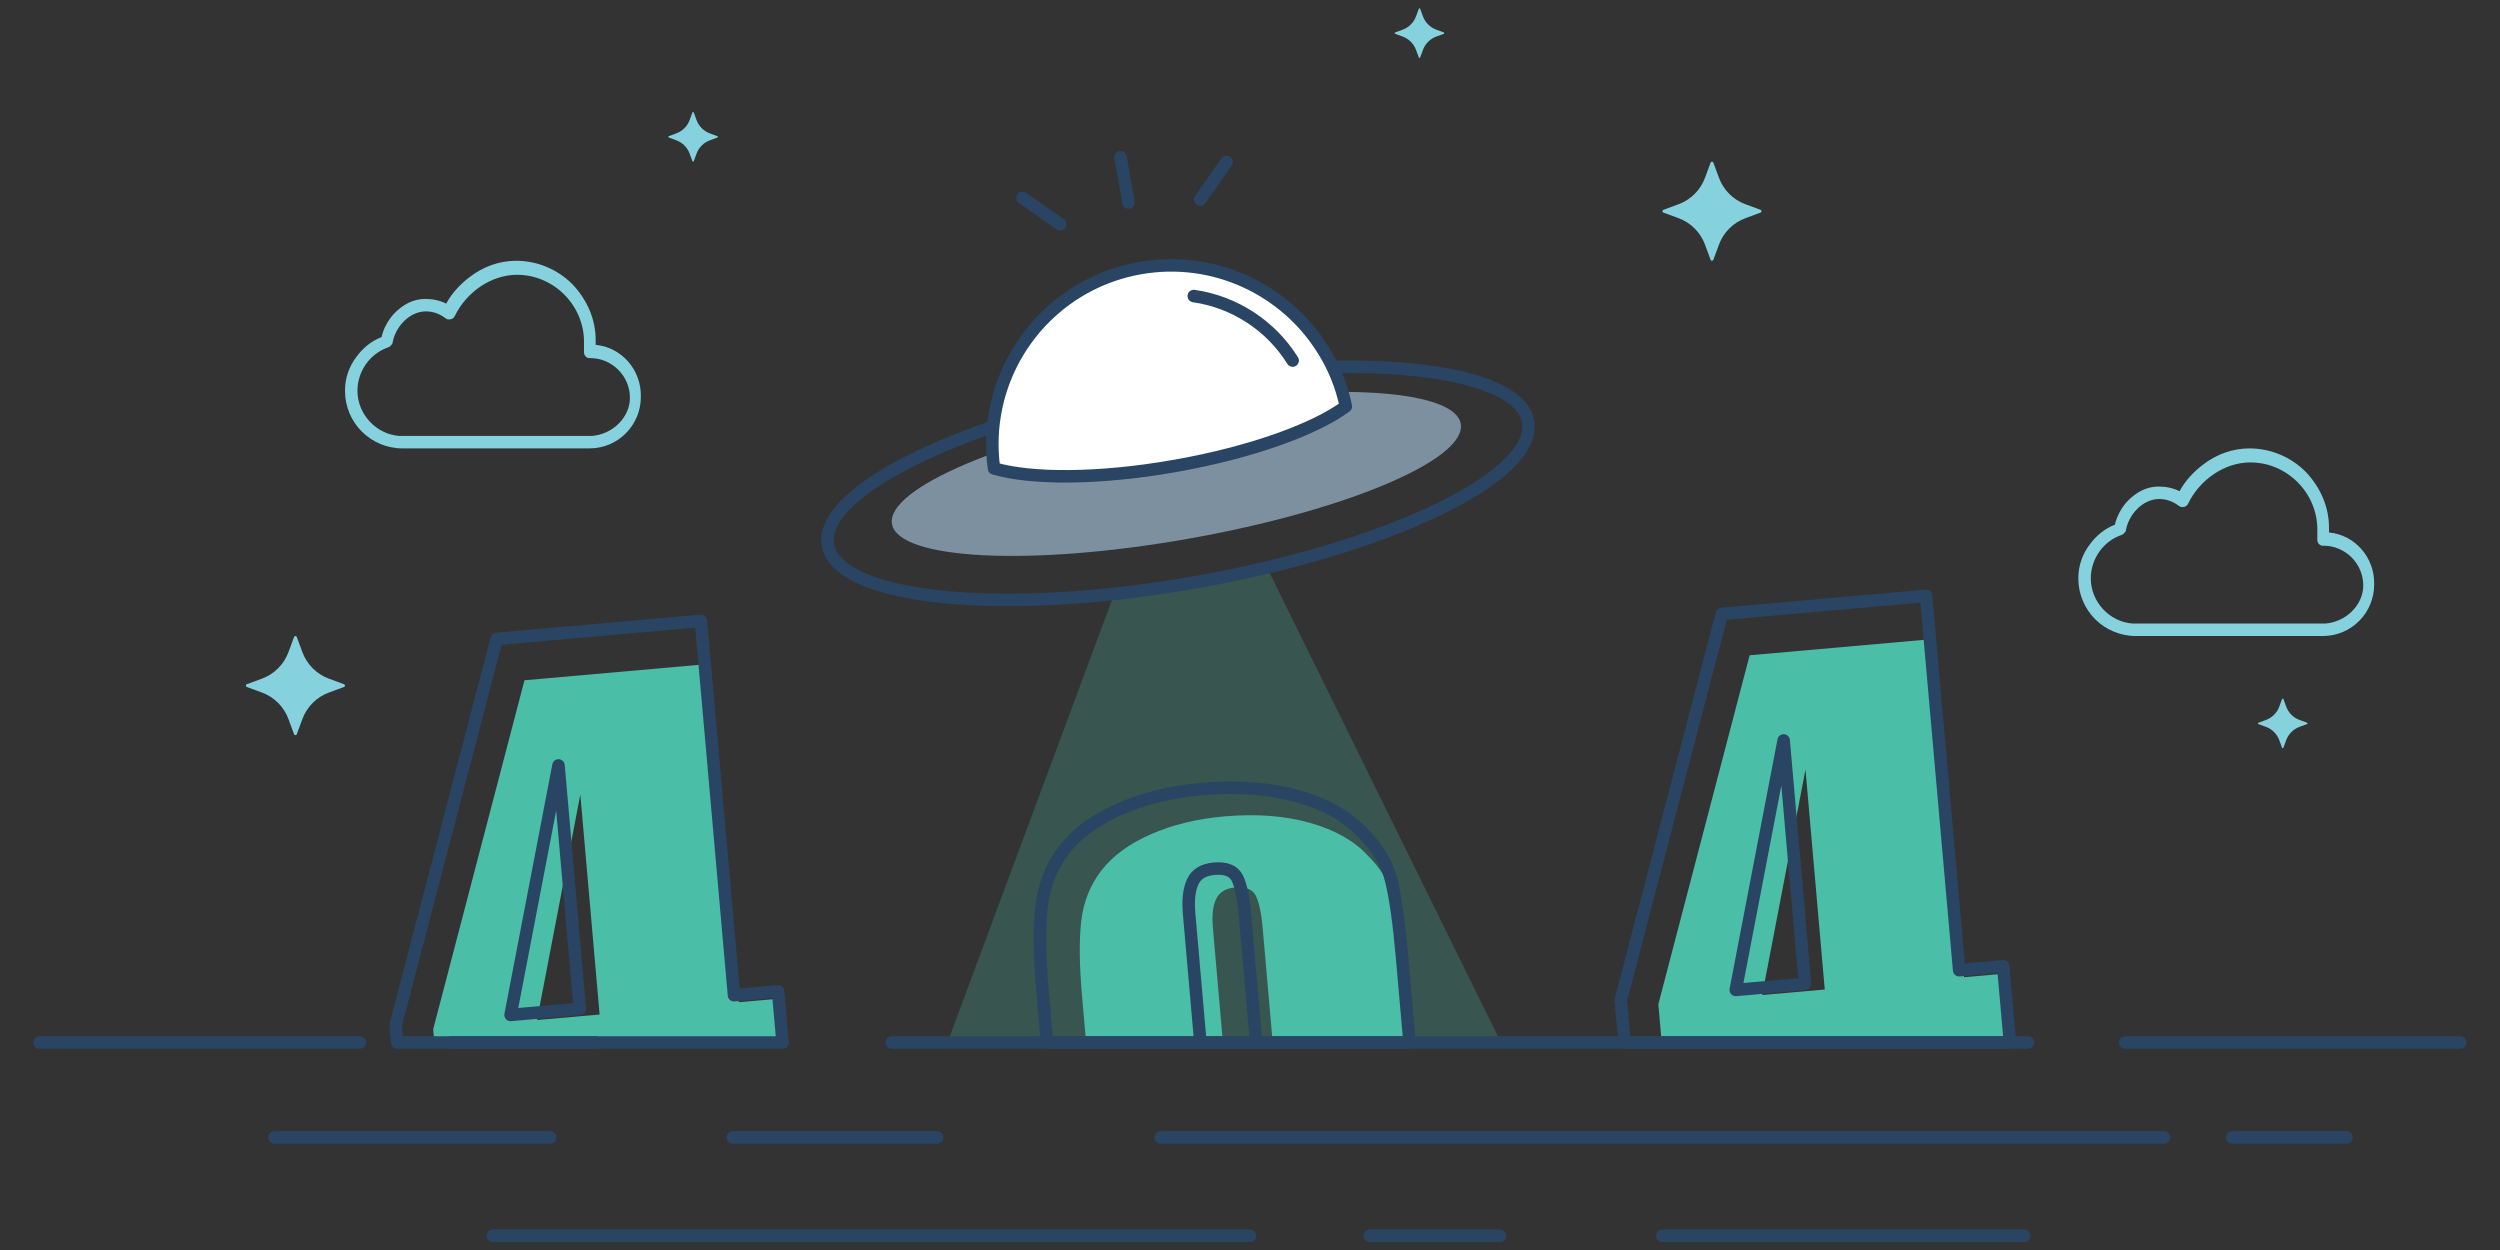 <?xml version="1.0" encoding="UTF-8"?>
<svg width="600px" height="300px" viewBox="0 0 600 300" version="1.1" xmlns="http://www.w3.org/2000/svg" xmlns:xlink="http://www.w3.org/1999/xlink">
    <rect x="0" y="0" width="600" height="300" fill="#333333" stroke="none"/>
    <!-- Generator: Sketch 53 (72520) - https://sketchapp.com -->
    <title>graph_404</title>
    <desc>Created with Sketch.</desc>
    <g id="graph_404" stroke="none" stroke-width="1" fill="none" fill-rule="evenodd">
        <g id="Group-34-Copy" transform="translate(9, 2)">
            <path d="M549.962,125.796 L549.962,124.674 C549.962,119.63 547.907,114.959 544.357,111.222 C540.807,107.672 535.949,105.617 530.904,105.617 C526.981,105.617 523.057,106.925 519.694,109.54 C517.452,111.222 515.396,113.464 514.089,115.893 C512.594,115.146 510.912,114.772 509.044,114.772 C506.241,114.772 503.625,116.08 501.383,118.509 C500.075,120.003 498.954,122.059 498.581,123.927 C496.152,124.861 494.096,126.543 492.602,128.598 C490.772,130.946 489.784,133.843 489.799,136.819 C489.799,144.48 495.965,150.645 503.625,150.645 L548.467,150.645 C555.38,150.645 560.799,145.04 560.799,138.314 C560.986,131.774 556.128,126.356 549.962,125.796 Z M549.028,147.656 L502.878,147.656 C497.273,147.282 492.789,142.424 492.789,136.819 C492.789,132.148 495.778,127.851 500.262,126.356 C500.636,126.169 501.01,125.796 501.196,125.422 C501.757,121.685 505.12,117.761 509.231,117.761 C510.912,117.761 512.407,118.322 513.715,119.256 C513.902,119.443 514.089,119.443 514.275,119.63 C515.023,119.817 515.77,119.63 516.144,118.882 C518.946,113.09 524.925,108.98 531.091,108.98 C539.873,108.98 547.159,116.267 547.159,125.048 L547.159,127.477 C547.159,128.224 547.533,128.785 548.28,128.972 L548.654,128.972 C553.886,128.972 558.183,133.269 558.183,138.501 C558.183,143.172 554.073,147.282 549.028,147.656 Z" id="Fill-1" fill="#85D2DE"></path>
            <path d="M133.963,80.767 L133.963,79.646 C133.963,74.601 131.908,69.93 128.358,66.193 C124.808,62.643 119.95,60.588 114.905,60.588 C110.982,60.588 107.058,61.896 103.695,64.512 C101.453,66.193 99.397,68.435 98.09,70.864 C96.595,70.117 94.913,69.743 93.045,69.743 C90.242,69.743 87.626,71.051 85.384,73.48 C84.076,74.975 82.955,77.03 82.582,78.898 C80.153,79.833 78.097,81.514 76.603,83.569 C74.773,85.917 73.785,88.814 73.8,91.79 C73.8,99.451 79.966,105.617 87.626,105.617 L132.468,105.617 C139.381,105.617 144.8,100.011 144.8,93.285 C144.987,86.746 140.129,81.327 133.963,80.767 Z M133.029,102.627 L86.879,102.627 C81.274,102.253 76.79,97.396 76.79,91.79 C76.79,87.119 79.779,82.822 84.263,81.327 C84.637,81.14 85.011,80.767 85.198,80.393 C85.758,76.656 89.121,72.733 93.232,72.733 C94.913,72.733 96.408,73.293 97.716,74.227 C97.903,74.414 98.09,74.414 98.276,74.601 C99.024,74.788 99.771,74.601 100.145,73.854 C102.947,68.062 108.926,63.951 115.092,63.951 C123.874,63.951 131.16,71.238 131.16,80.019 L131.16,82.448 C131.16,83.196 131.534,83.756 132.282,83.943 L132.655,83.943 C137.887,83.943 142.184,88.24 142.184,93.472 C142.184,98.143 138.074,102.253 133.029,102.627 Z" id="Fill-2" fill="#85D2DE"></path>
            <path d="M473.386,248.202 L389.812,248.202 L389.001,239.016 L410.913,155.264 L455.195,151.348 L462.374,232.528 L471.926,231.683 L473.386,248.202 Z M428.942,235.484 L424.315,182.698 L413.925,236.803 L428.942,235.484 Z" id="Fill-3" fill="#4ABEA7"></path>
            <path d="M178.818,248.202 L95.244,248.202 L94.963,245.016 L116.874,161.264 L161.157,157.348 L168.335,238.528 L177.887,237.683 L178.818,248.202 Z M134.904,241.484 L130.277,188.698 L119.887,242.803 L134.904,241.484 Z" id="Fill-4" fill="#4ABEA7"></path>
            <path d="M473.386,248.202 L380.889,248.202 L379.992,238.035 L404.242,145.341 L453.253,141.007 L461.198,230.854 L471.77,229.919 L473.386,248.202 Z M424.197,234.126 L419.076,175.704 L407.577,235.586 L424.197,234.126 Z" id="Stroke-5" stroke="#294563" stroke-width="3" stroke-linejoin="round"></path>
            <path d="M178.818,248.202 L86.321,248.202 L85.954,244.035 L110.204,151.341 L159.215,147.007 L167.16,236.854 L177.731,235.919 L178.818,248.202 Z M130.159,240.126 L125.038,181.704 L113.538,241.586 L130.159,240.126 Z" id="Stroke-6" stroke="#294563" stroke-width="3" stroke-linejoin="round"></path>
            <polygon id="Fill-7" fill-opacity="0.25" fill="#4ABEA7" points="295.08 134.201 351.233 248.202 218.4 248.202 258.418 140.526"></polygon>
            <path d="M329.284,248.202 L251.665,248.202 L250.674,236.875 C250.032,229.538 249.974,223.592 250.499,219.034 C251.024,214.477 252.627,210.45 255.306,206.954 C257.986,203.458 261.926,200.559 267.126,198.256 C272.327,195.953 278.243,194.511 284.873,193.931 C292.492,193.265 299.325,193.781 305.373,195.481 C311.422,197.18 316.097,199.842 319.4,203.467 C322.514,206.564 324.516,209.949 325.406,213.622 C326.296,217.295 327.062,222.799 327.703,230.135 L329.284,248.202 Z M296.445,248.202 L294.307,223.762 C294.194,222.468 294.109,221.497 294.052,220.85 C293.731,217.181 293.183,214.566 292.406,213.003 C291.63,211.441 289.972,210.77 287.432,210.992 C285.175,211.19 283.656,212.111 282.876,213.756 C282.096,215.4 281.833,217.679 282.088,220.592 L284.504,248.202 L296.445,248.202 Z" id="Fill-8" fill="#4ABEA7"></path>
            <path d="M329.284,248.202 L242.286,248.202 L241.176,235.506 C240.456,227.283 240.391,220.618 240.98,215.51 C241.569,210.402 243.365,205.889 246.368,201.971 C249.371,198.052 253.787,194.803 259.616,192.221 C265.445,189.64 272.075,188.024 279.507,187.374 C288.046,186.627 295.705,187.206 302.484,189.111 C309.263,191.015 314.504,193.999 318.205,198.062 C321.696,201.534 323.94,205.327 324.937,209.444 C325.935,213.56 326.793,219.73 327.512,227.952 L329.284,248.202 Z M292.477,248.202 L290.081,220.81 C289.954,219.358 289.859,218.27 289.795,217.545 C289.435,213.433 288.821,210.502 287.95,208.75 C287.08,206.999 285.222,206.248 282.375,206.497 C279.845,206.718 278.143,207.75 277.269,209.594 C276.394,211.437 276.1,213.991 276.386,217.256 L279.093,248.202 L292.477,248.202 Z" id="Stroke-9" stroke="#294563" stroke-width="3" stroke-linejoin="round"></path>
            <path d="M0.5,248.202 L77.37,248.202" id="Stroke-10" stroke="#294563" stroke-width="3" stroke-linecap="round" stroke-linejoin="round"></path>
            <path d="M56.869,270.977 L123.06,270.977" id="Stroke-11" stroke="#294563" stroke-width="3" stroke-linecap="round" stroke-linejoin="round"></path>
            <path d="M166.86,270.977 L215.899,270.977" id="Stroke-12" stroke="#294563" stroke-width="3" stroke-linecap="round" stroke-linejoin="round"></path>
            <path d="M526.754,270.977 L554.178,270.977" id="Stroke-13" stroke="#294563" stroke-width="3" stroke-linecap="round" stroke-linejoin="round"></path>
            <path d="M269.576,270.977 L510.378,270.977" id="Stroke-14" stroke="#294563" stroke-width="3" stroke-linecap="round" stroke-linejoin="round"></path>
            <path d="M109.303,294.577 L290.981,294.577" id="Stroke-15" stroke="#294563" stroke-width="3" stroke-linecap="round" stroke-linejoin="round"></path>
            <path d="M319.765,294.577 L350.983,294.577" id="Stroke-16" stroke="#294563" stroke-width="3" stroke-linecap="round" stroke-linejoin="round"></path>
            <path d="M389.977,294.577 L476.843,294.577" id="Stroke-17" stroke="#294563" stroke-width="3" stroke-linecap="round" stroke-linejoin="round"></path>
            <path d="M99.243,248.202 L133.961,248.202" id="Stroke-18" stroke="#294563" stroke-width="3" stroke-linecap="round" stroke-linejoin="round"></path>
            <path d="M205.009,248.202 L477.744,248.202" id="Stroke-19" stroke="#294563" stroke-width="3" stroke-linecap="round" stroke-linejoin="round"></path>
            <path d="M501.013,248.202 L581.461,248.202" id="Stroke-20" stroke="#294563" stroke-width="3" stroke-linecap="round" stroke-linejoin="round"></path>
            <path d="M269.542,90.266 C315.918,82.091 355.443,86.092 357.753,99.195 C360.062,112.297 324.287,129.571 277.911,137.745 C231.536,145.92 192.01,141.919 189.7,128.816 C187.391,115.714 223.167,98.44 269.542,90.266 Z" id="Stroke-21" stroke="#294563" stroke-width="3" stroke-linecap="round" stroke-linejoin="round"></path>
            <path d="M270.58,96.155 C308.248,89.516 340.06,91.107 341.576,99.707 C343.092,108.307 313.741,120.679 276.073,127.319 C238.406,133.958 206.594,132.367 205.078,123.767 C203.562,115.167 232.913,102.795 270.58,96.155 Z" id="Fill-22" fill="#7D90A0"></path>
            <path d="M230.078,95.731 C230.165,95.319 230.028,95.965 230.078,95.731 C233.58,79.121 246.864,65.475 264.621,62.345 C282.378,59.215 299.527,67.497 308.497,81.909 C311.087,86.007 312.991,90.596 314.005,95.539 C306.464,101.082 291.131,106.627 272.99,109.825 C254.848,113.023 238.544,113.054 229.562,110.424 C228.869,105.391 229.084,100.43 230.078,95.731 Z" id="Fill-23" fill="#FFFFFF"></path>
            <path d="M230.078,95.731 C230.165,95.319 230.028,95.965 230.078,95.731 C233.58,79.121 246.864,65.475 264.621,62.345 C282.378,59.215 299.527,67.497 308.497,81.909 C311.087,86.007 312.991,90.596 314.005,95.539 C306.464,101.082 291.131,106.627 272.99,109.825 C254.848,113.023 238.544,113.054 229.562,110.424 C228.869,105.391 229.084,100.43 230.078,95.731 Z" id="Stroke-24" stroke="#294563" stroke-width="3" stroke-linecap="round" stroke-linejoin="round"></path>
            <path d="M301.234,84.534 C296.034,76.179 287.322,70.458 277.506,69.049" id="Stroke-25" stroke="#294563" stroke-width="3" stroke-linecap="round" stroke-linejoin="round"></path>
            <path d="M259.934,35.755 L261.848,46.615" id="Stroke-26" stroke="#294563" stroke-width="3" stroke-linecap="round" stroke-linejoin="round"></path>
            <path d="M285.379,36.869 L279.054,45.901" id="Stroke-27" stroke="#294563" stroke-width="3" stroke-linecap="round" stroke-linejoin="round"></path>
            <path d="M236.403,45.501 L245.435,51.827" id="Stroke-28" stroke="#294563" stroke-width="3" stroke-linecap="round" stroke-linejoin="round"></path>
            <path d="M413.546,48.362 L409.905,47.019 C406.957,45.932 404.633,43.608 403.546,40.66 L402.203,37.019 C402.152,36.882 402.021,36.791 401.876,36.791 C401.73,36.791 401.599,36.882 401.549,37.019 L400.205,40.66 C399.118,43.608 396.794,45.932 393.846,47.019 L390.205,48.362 C390.068,48.413 389.977,48.543 389.977,48.689 C389.977,48.835 390.068,48.965 390.205,49.016 L393.847,50.359 C396.795,51.446 399.118,53.77 400.205,56.718 L401.549,60.36 C401.599,60.497 401.73,60.588 401.876,60.588 C402.021,60.588 402.152,60.497 402.203,60.36 L403.546,56.718 C404.633,53.77 406.957,51.446 409.904,50.359 L413.546,49.016 C413.683,48.965 413.774,48.835 413.774,48.689 C413.774,48.543 413.683,48.413 413.546,48.362 Z" id="Fill-29" fill="#85D2DE"></path>
            <path d="M337.512,5.786 L335.691,5.114 C334.217,4.571 333.055,3.409 332.512,1.935 L331.84,0.114 C331.815,0.046 331.75,0 331.677,0 C331.604,0 331.539,0.046 331.513,0.114 L330.842,1.935 C330.298,3.409 329.136,4.571 327.662,5.114 L325.842,5.786 C325.773,5.811 325.728,5.876 325.728,5.949 C325.728,6.022 325.773,6.088 325.842,6.113 L327.662,6.784 C329.136,7.328 330.298,8.49 330.842,9.964 L331.513,11.785 C331.539,11.853 331.604,11.899 331.677,11.899 C331.75,11.899 331.815,11.853 331.84,11.785 L332.512,9.964 C333.056,8.49 334.217,7.328 335.691,6.784 L337.512,6.113 C337.581,6.088 337.626,6.022 337.626,5.949 C337.626,5.876 337.581,5.811 337.512,5.786 Z" id="Fill-30" fill="#85D2DE"></path>
            <path d="M163.177,30.678 L161.356,30.006 C159.882,29.463 158.72,28.301 158.177,26.827 L157.505,25.006 C157.48,24.938 157.415,24.892 157.342,24.892 C157.269,24.892 157.204,24.938 157.178,25.006 L156.507,26.827 C155.963,28.301 154.801,29.463 153.327,30.006 L151.506,30.678 C151.438,30.703 151.392,30.768 151.392,30.841 C151.392,30.914 151.438,30.98 151.506,31.005 L153.327,31.676 C154.801,32.22 155.963,33.382 156.507,34.856 L157.178,36.677 C157.204,36.745 157.269,36.791 157.342,36.791 C157.415,36.791 157.48,36.745 157.505,36.677 L158.177,34.856 C158.72,33.382 159.882,32.22 161.356,31.676 L163.177,31.005 C163.246,30.98 163.291,30.914 163.291,30.841 C163.291,30.768 163.245,30.703 163.177,30.678 Z" id="Fill-31" fill="#85D2DE"></path>
            <path d="M544.691,171.453 L542.871,170.781 C541.397,170.238 540.235,169.076 539.691,167.602 L539.02,165.781 C538.994,165.713 538.929,165.667 538.856,165.667 C538.783,165.667 538.718,165.713 538.693,165.781 L538.021,167.602 C537.478,169.076 536.316,170.238 534.842,170.781 L533.021,171.453 C532.952,171.478 532.907,171.543 532.907,171.616 C532.907,171.689 532.952,171.754 533.021,171.78 L534.842,172.451 C536.316,172.995 537.478,174.157 538.021,175.631 L538.693,177.452 C538.718,177.52 538.783,177.566 538.856,177.566 C538.929,177.566 538.994,177.52 539.02,177.452 L539.691,175.631 C540.235,174.157 541.397,172.995 542.871,172.451 L544.692,171.78 C544.76,171.754 544.805,171.689 544.805,171.616 C544.805,171.543 544.76,171.478 544.691,171.453 Z" id="Fill-32" fill="#85D2DE"></path>
            <path d="M73.572,162.217 L69.931,160.874 C66.982,159.787 64.659,157.463 63.572,154.515 L62.228,150.873 C62.178,150.736 62.047,150.645 61.901,150.645 C61.755,150.645 61.625,150.736 61.575,150.873 L60.231,154.515 C59.144,157.463 56.82,159.787 53.872,160.874 L50.231,162.217 C50.094,162.267 50.003,162.398 50.003,162.544 C50.003,162.69 50.094,162.82 50.231,162.871 L53.873,164.214 C56.821,165.301 59.144,167.625 60.231,170.573 L61.575,174.215 C61.625,174.352 61.755,174.443 61.901,174.443 C62.047,174.443 62.178,174.352 62.228,174.215 L63.572,170.573 C64.659,167.625 66.982,165.301 69.93,164.214 L73.572,162.871 C73.709,162.82 73.8,162.69 73.8,162.544 C73.8,162.398 73.709,162.267 73.572,162.217 Z" id="Fill-33" fill="#85D2DE"></path>
        </g>
    </g>
</svg>